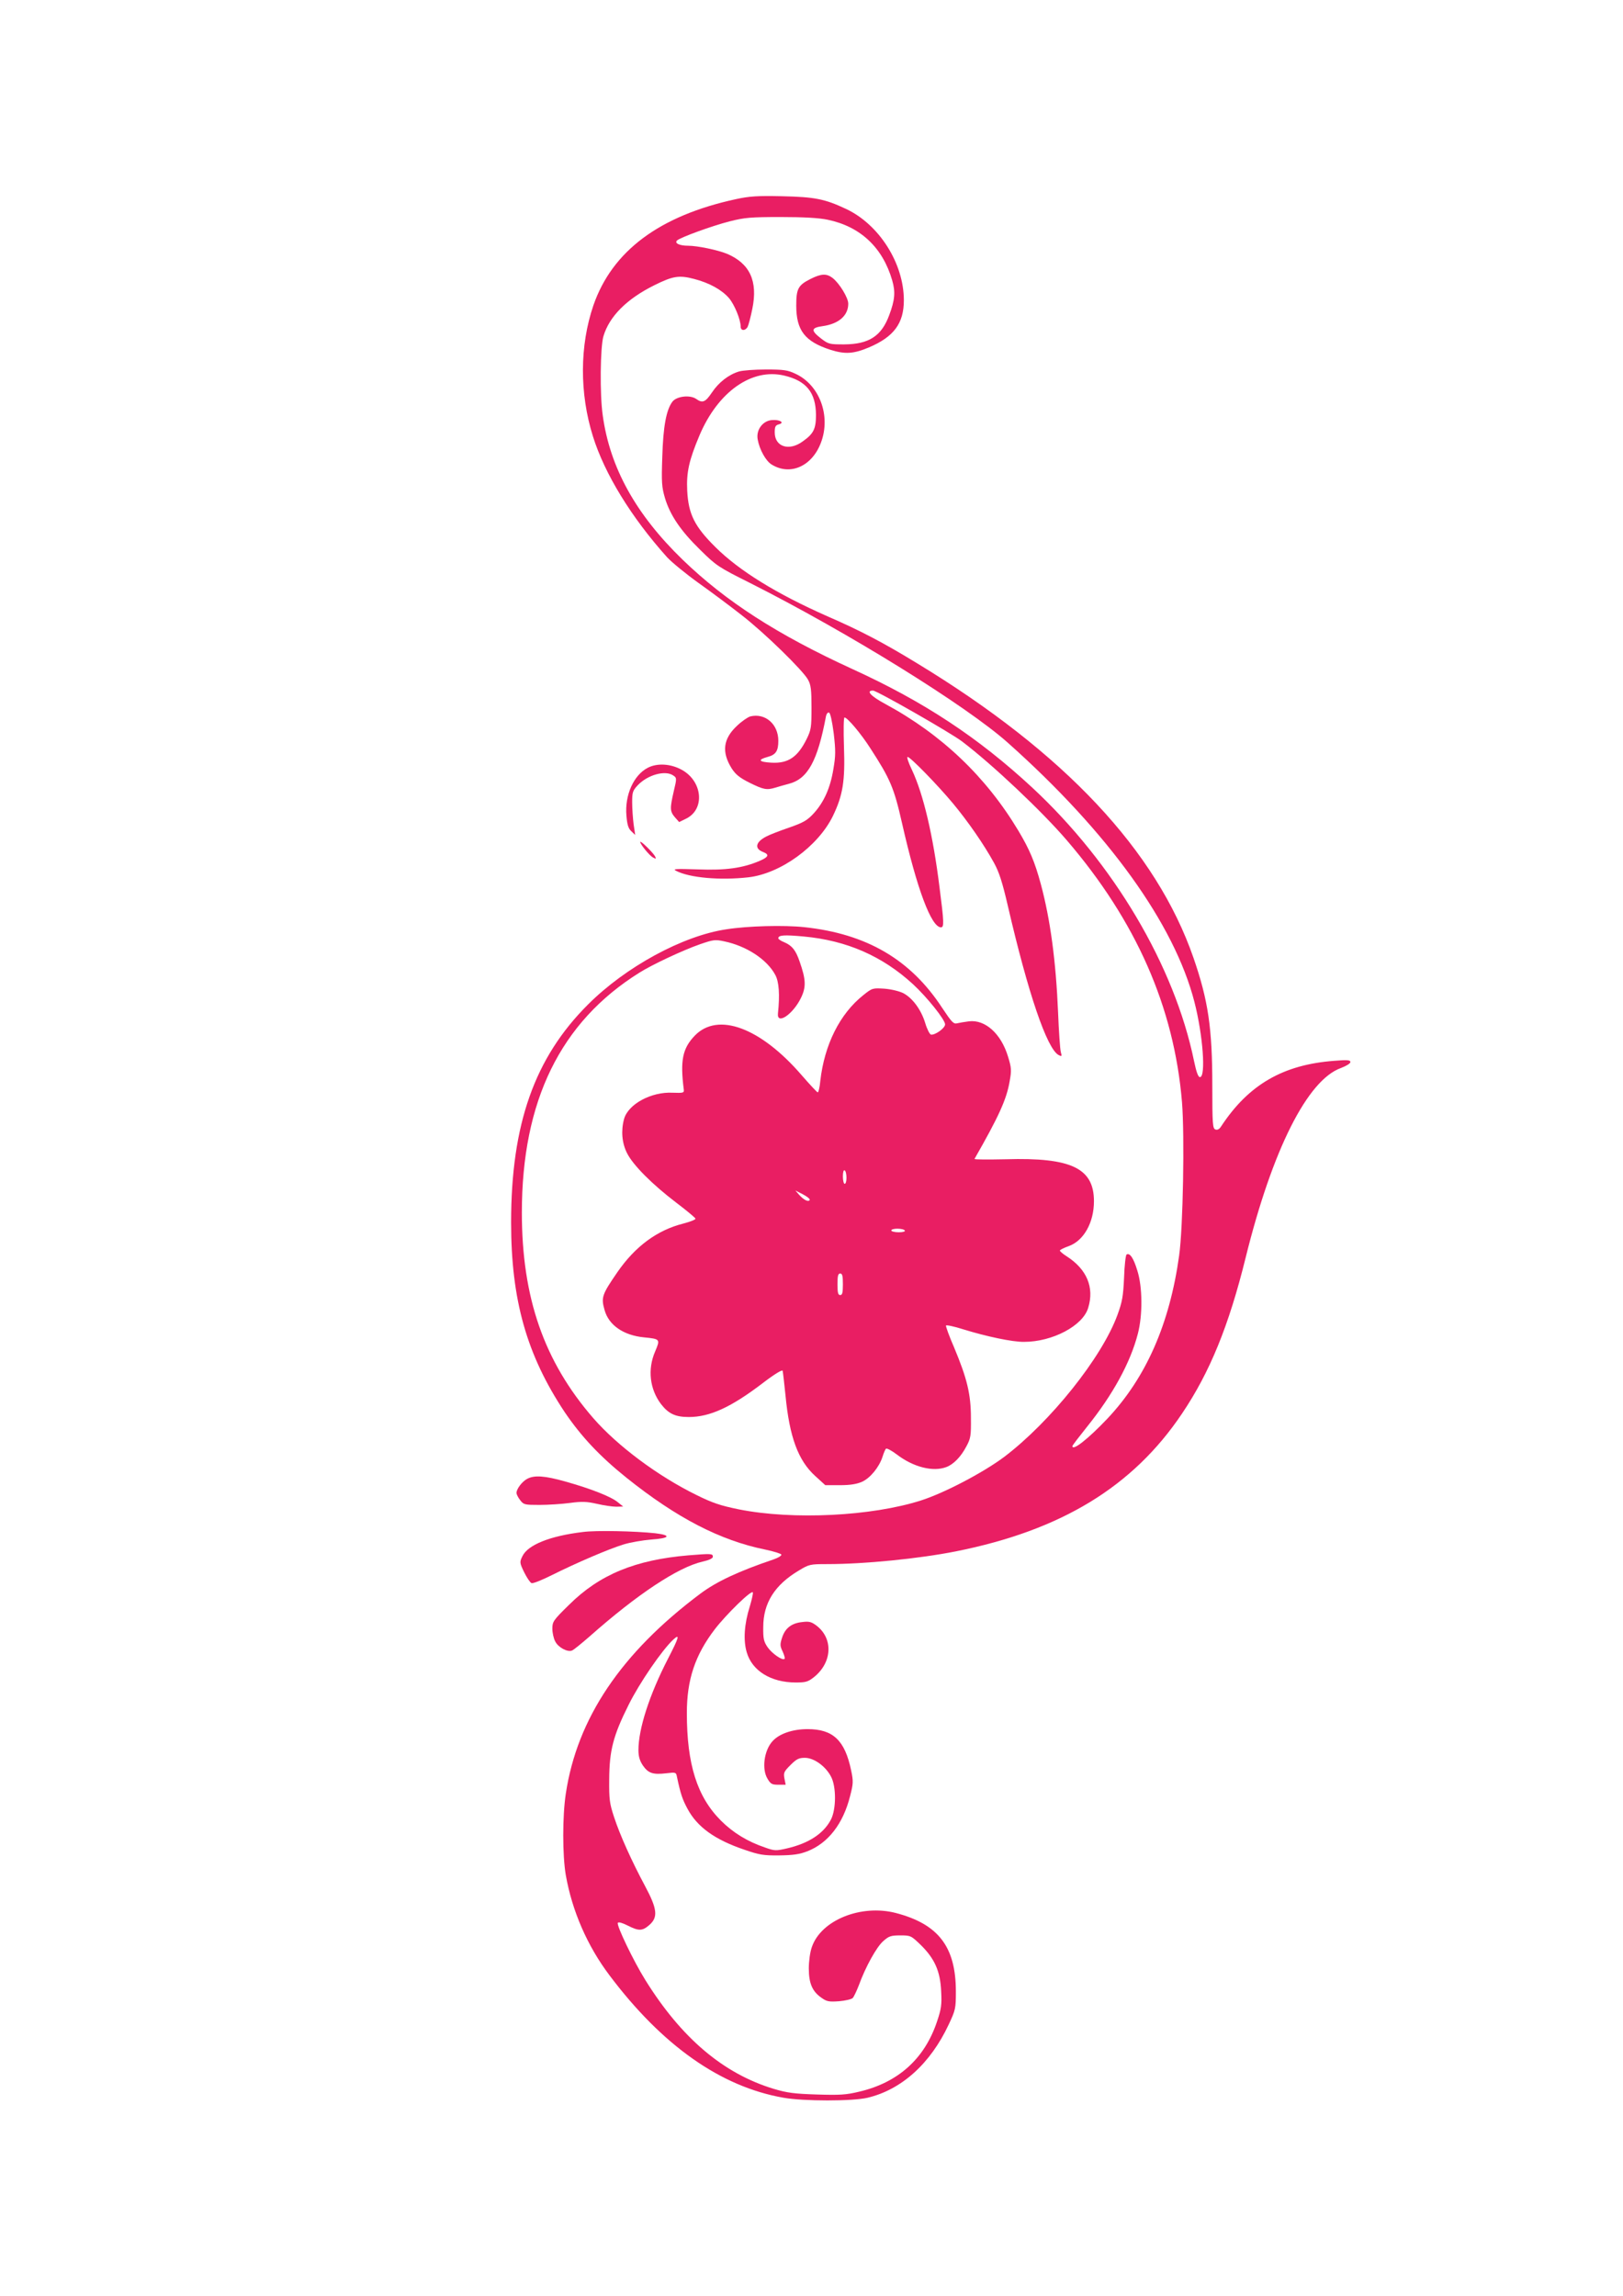 <?xml version="1.0" standalone="no"?>
<!DOCTYPE svg PUBLIC "-//W3C//DTD SVG 20010904//EN"
 "http://www.w3.org/TR/2001/REC-SVG-20010904/DTD/svg10.dtd">
<svg version="1.0" xmlns="http://www.w3.org/2000/svg"
 width="905pt" height="1280pt" viewBox="0 0 905 1280"
 preserveAspectRatio="xMidYMid meet">
<g transform="translate(0,1280) scale(0.1,-0.1)"
fill="#e91e63" stroke="none">
<path d="M4105 11690 c-427 -92 -691 -289 -796 -592 -77 -225 -78 -490 -3
-730 66 -211 214 -452 414 -675 25 -27 104 -92 175 -143 72 -51 180 -132 240
-179 127 -98 344 -310 371 -361 16 -29 19 -57 19 -155 0 -110 -2 -124 -27
-175 -50 -101 -103 -137 -196 -132 -71 4 -80 16 -22 32 46 12 60 33 60 90 0
93 -73 156 -156 136 -14 -4 -48 -27 -75 -53 -77 -72 -86 -146 -29 -237 22 -34
44 -52 100 -80 77 -38 95 -42 144 -27 17 5 50 15 74 21 106 27 161 127 208
378 3 13 10 22 17 19 7 -2 17 -47 26 -116 11 -96 11 -124 -2 -199 -17 -105
-53 -185 -110 -247 -36 -39 -57 -51 -137 -79 -53 -18 -109 -40 -126 -49 -61
-31 -69 -68 -19 -87 36 -14 31 -28 -18 -49 -95 -41 -191 -54 -346 -48 -125 4
-142 3 -121 -8 75 -39 246 -54 404 -36 179 21 387 172 470 341 56 116 69 195
62 388 -3 89 -2 162 3 162 16 0 92 -90 145 -173 110 -170 131 -218 176 -417
83 -366 163 -580 217 -580 18 0 17 29 -8 222 -36 291 -90 520 -154 656 -19 39
-30 72 -24 72 15 0 166 -155 252 -258 84 -101 173 -229 230 -333 28 -51 46
-106 77 -240 113 -488 218 -796 283 -831 18 -9 19 -8 12 18 -4 16 -11 115 -15
219 -12 286 -43 518 -96 715 -34 126 -63 194 -125 298 -181 302 -428 537 -742
707 -82 44 -110 75 -69 75 21 0 436 -237 497 -284 170 -129 446 -390 584 -551
386 -450 598 -930 642 -1460 15 -187 6 -700 -16 -855 -53 -382 -185 -681 -400
-909 -107 -113 -196 -183 -195 -153 0 4 37 52 81 107 145 180 243 360 284 520
27 104 26 260 -3 351 -21 70 -42 101 -60 90 -5 -3 -12 -61 -14 -128 -5 -106
-10 -135 -37 -209 -87 -238 -374 -596 -631 -791 -116 -87 -333 -201 -464 -243
-275 -88 -714 -110 -1015 -50 -103 21 -146 35 -237 80 -216 106 -441 274 -576
429 -275 317 -398 672 -398 1146 0 622 215 1062 655 1337 69 44 244 126 339
159 73 25 83 27 134 16 125 -26 239 -101 285 -187 21 -38 26 -111 15 -215 -7
-66 83 -6 128 86 30 61 28 103 -7 203 -22 64 -42 89 -86 108 -18 7 -33 17 -33
22 0 18 33 20 141 10 241 -22 440 -110 610 -266 79 -73 179 -198 179 -224 0
-21 -56 -61 -79 -57 -7 2 -22 31 -32 65 -23 75 -71 139 -122 166 -22 11 -67
22 -105 25 -66 4 -68 4 -118 -36 -131 -104 -217 -276 -240 -479 -3 -35 -10
-63 -14 -63 -4 0 -44 43 -90 96 -229 265 -467 354 -596 220 -68 -71 -82 -138
-61 -301 2 -18 -3 -19 -63 -17 -119 6 -247 -64 -270 -146 -18 -66 -12 -134 16
-190 33 -67 141 -175 275 -277 58 -44 106 -84 107 -89 2 -5 -28 -17 -66 -27
-148 -37 -270 -128 -369 -271 -86 -125 -92 -141 -72 -211 23 -85 106 -142 221
-153 90 -9 90 -10 61 -79 -43 -99 -30 -210 33 -293 42 -54 80 -72 155 -72 117
0 236 54 416 192 63 48 105 73 107 66 2 -7 9 -69 16 -137 22 -231 70 -363 166
-450 l56 -51 81 0 c59 0 94 6 124 19 46 21 95 81 114 139 6 20 15 41 19 45 4
5 32 -10 61 -32 93 -71 202 -98 276 -70 40 15 81 57 111 114 25 46 27 60 26
160 0 133 -22 221 -93 391 -28 64 -48 120 -46 124 3 4 46 -5 96 -21 129 -40
275 -71 339 -70 159 0 329 90 358 190 35 114 -8 215 -120 287 -21 13 -38 28
-38 32 0 4 22 15 50 25 83 30 140 131 140 250 0 184 -126 245 -492 234 -98 -2
-176 -2 -174 2 135 236 179 332 196 433 11 61 10 75 -9 137 -39 129 -128 208
-218 197 -24 -3 -53 -8 -66 -11 -20 -5 -30 6 -84 87 -176 269 -421 412 -768
449 -114 12 -315 7 -435 -12 -243 -36 -561 -209 -771 -419 -298 -297 -429
-667 -429 -1215 0 -433 87 -739 299 -1058 91 -134 193 -244 345 -366 280 -224
522 -349 773 -400 48 -10 89 -23 90 -28 2 -6 -18 -18 -44 -27 -195 -66 -317
-123 -408 -191 -441 -330 -687 -695 -750 -1115 -19 -124 -19 -344 0 -454 35
-199 120 -395 244 -559 294 -391 620 -621 970 -682 112 -20 385 -20 469 0 189
45 350 190 452 408 38 81 40 89 40 184 0 249 -97 376 -335 438 -194 50 -417
-40 -468 -190 -10 -27 -17 -80 -17 -119 0 -84 20 -129 71 -164 29 -21 42 -23
98 -19 35 3 69 11 76 18 7 8 22 40 34 71 37 102 99 214 136 246 31 28 43 32
95 32 58 0 60 -1 115 -54 77 -76 108 -146 113 -257 4 -75 1 -98 -23 -169 -69
-207 -216 -340 -433 -391 -74 -18 -109 -20 -237 -16 -125 4 -165 9 -239 31
-282 85 -516 283 -718 608 -66 106 -161 304 -153 318 4 6 25 0 55 -15 63 -32
82 -31 122 4 48 43 43 89 -25 216 -74 138 -140 284 -173 385 -25 76 -28 98
-27 210 1 161 22 243 108 415 61 123 186 305 249 364 39 36 32 12 -29 -106
-104 -202 -165 -391 -165 -510 0 -35 7 -59 25 -86 30 -43 56 -52 131 -43 52 6
54 6 59 -21 20 -94 30 -124 58 -176 54 -102 152 -173 317 -229 84 -29 107 -33
195 -32 78 1 113 6 157 23 115 45 199 152 238 307 18 70 19 82 6 144 -35 168
-101 230 -243 230 -84 0 -159 -26 -196 -68 -47 -52 -60 -156 -27 -209 17 -29
25 -33 60 -33 l41 0 -7 35 c-6 32 -2 39 34 75 33 33 46 40 80 40 51 0 116 -47
146 -105 30 -56 29 -183 -1 -240 -41 -78 -124 -132 -245 -160 -61 -14 -69 -14
-122 5 -98 33 -179 83 -246 150 -133 133 -190 314 -190 600 0 186 46 323 156
467 64 83 206 222 212 205 2 -6 -6 -41 -17 -78 -31 -98 -37 -189 -17 -256 30
-103 135 -168 273 -168 57 0 69 4 102 30 102 82 108 215 14 287 -28 21 -41 25
-79 20 -60 -6 -96 -34 -113 -87 -12 -37 -12 -46 3 -77 9 -20 14 -38 11 -41
-11 -12 -70 29 -95 65 -21 31 -25 47 -24 112 0 134 64 235 198 315 58 35 63
36 160 36 206 0 509 30 716 71 587 117 987 360 1261 768 155 230 261 489 355
870 149 602 345 991 532 1057 29 11 52 25 52 33 0 11 -16 13 -88 7 -287 -21
-480 -133 -633 -366 -10 -16 -21 -21 -32 -17 -15 6 -17 31 -17 244 0 322 -23
476 -105 713 -207 597 -719 1143 -1541 1642 -188 115 -318 183 -500 262 -283
125 -491 253 -625 386 -116 115 -150 183 -157 314 -5 103 10 170 69 310 103
242 291 375 472 332 123 -29 176 -94 177 -219 0 -78 -13 -105 -74 -148 -76
-56 -156 -30 -156 50 0 32 4 40 22 45 36 9 7 28 -38 24 -51 -4 -89 -55 -79
-108 10 -57 46 -121 78 -140 104 -64 226 -9 275 123 56 149 -8 321 -142 383
-44 21 -66 24 -165 24 -62 0 -130 -5 -150 -11 -57 -17 -113 -60 -151 -117 -37
-55 -53 -61 -88 -36 -35 24 -110 15 -133 -16 -34 -46 -51 -138 -56 -307 -5
-144 -3 -168 15 -230 29 -96 88 -183 197 -289 89 -88 101 -96 277 -184 549
-277 1207 -685 1438 -891 560 -499 928 -1010 1040 -1444 48 -186 65 -420 31
-420 -10 0 -20 28 -33 90 -109 530 -448 1102 -902 1524 -301 279 -604 479
-1003 661 -419 192 -706 377 -947 610 -261 253 -405 513 -445 804 -17 117 -14
382 4 442 33 110 129 207 284 284 103 51 137 57 221 35 85 -22 154 -60 195
-107 31 -37 65 -120 65 -159 0 -24 26 -25 39 -1 5 10 17 55 26 100 32 155 -14
253 -141 307 -51 21 -165 45 -217 45 -48 0 -77 14 -62 29 17 17 196 82 294
107 83 21 116 24 285 24 129 0 214 -5 261 -15 183 -38 307 -155 360 -338 19
-65 15 -110 -17 -195 -43 -116 -113 -161 -250 -162 -83 0 -88 1 -130 33 -58
45 -56 60 11 69 89 13 141 59 141 125 0 33 -49 113 -87 143 -34 26 -63 25
-123 -5 -70 -35 -80 -55 -80 -149 0 -138 48 -200 190 -246 82 -26 129 -23 215
13 139 59 195 134 195 263 0 205 -137 422 -322 509 -119 56 -175 67 -358 71
-136 3 -181 0 -255 -16z m615 -5456 c0 -19 -4 -34 -10 -34 -5 0 -10 18 -10 41
0 24 4 38 10 34 6 -3 10 -22 10 -41z m-205 -124 c-8 -13 -34 1 -60 30 l-20 23
43 -22 c23 -12 40 -26 37 -31z m530 -170 c4 -6 -10 -10 -34 -10 -23 0 -41 5
-41 10 0 6 15 10 34 10 19 0 38 -4 41 -10z m-345 -300 c0 -47 -3 -60 -15 -60
-12 0 -15 13 -15 60 0 47 3 60 15 60 12 0 15 -13 15 -60z"/>
<path d="M3613 8520 c-79 -40 -130 -152 -120 -267 4 -49 10 -71 27 -87 l22
-21 -9 60 c-4 33 -8 88 -8 122 0 55 3 65 30 94 56 60 156 87 200 55 19 -13 19
-16 2 -87 -22 -96 -22 -112 6 -145 l24 -27 39 19 c106 52 92 208 -24 272 -61
34 -136 39 -189 12z"/>
<path d="M3570 8106 c0 -13 52 -77 72 -87 17 -9 18 -8 10 8 -13 22 -82 90 -82
79z"/>
<path d="M2939 4555 c-28 -15 -59 -56 -59 -78 0 -8 9 -26 21 -41 19 -25 25
-26 108 -26 48 0 124 5 169 11 67 9 93 8 151 -5 38 -9 87 -16 108 -16 l38 1
-30 24 c-37 31 -149 75 -291 115 -117 33 -175 37 -215 15z"/>
<path d="M3250 4259 c-184 -22 -307 -72 -337 -135 -16 -33 -16 -36 10 -90 15
-30 33 -57 41 -60 8 -3 58 17 112 44 138 69 318 146 399 171 38 12 108 24 157
28 103 7 114 24 22 35 -113 12 -330 17 -404 7z"/>
<path d="M3840 4129 c-297 -25 -497 -107 -667 -276 -88 -86 -93 -94 -93 -133
0 -22 7 -55 16 -71 16 -33 68 -61 93 -51 9 3 53 39 99 79 264 234 493 386 630
417 36 8 57 18 57 27 0 18 -9 18 -135 8z"/>
</g>
</svg>
